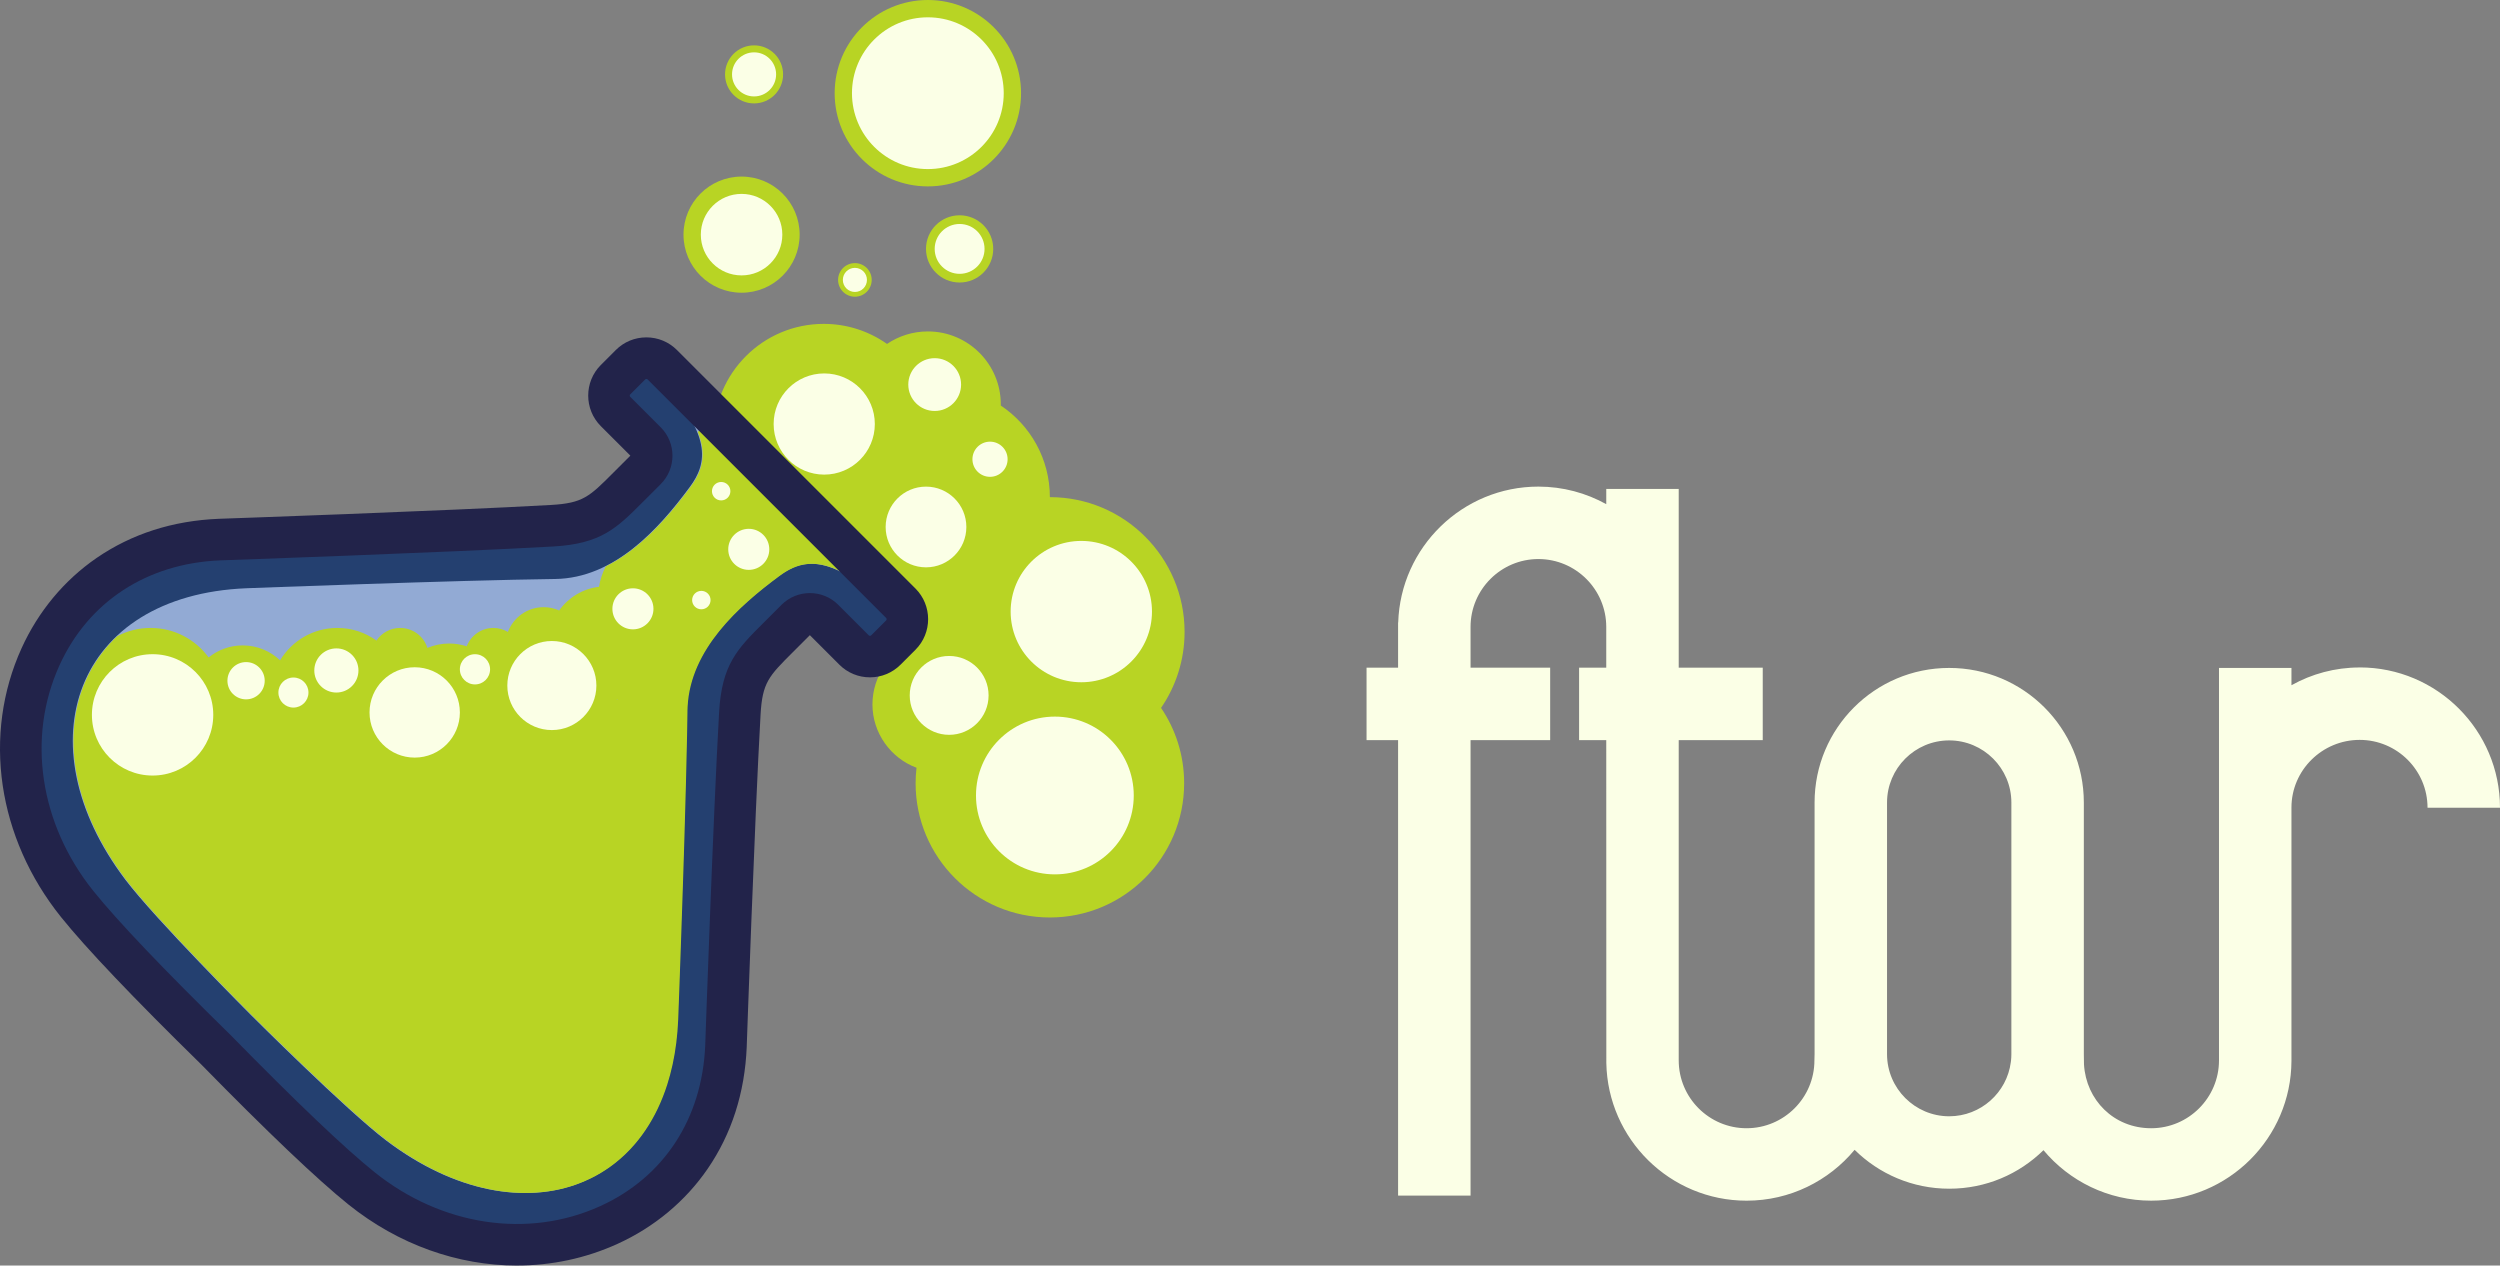 <?xml version="1.0" encoding="UTF-8"?>
<svg id="_Слой_2" data-name="Слой 2" xmlns="http://www.w3.org/2000/svg" viewBox="0 0 1323.81 670.14">
  <rect x="0" y="0" width="1323.81" height="670.14" fill="#808080" stroke="none"/>
  <defs>
    <style>
      .cls-1 {
        fill: #244070;
      }

      .cls-2 {
        fill: #fbffe6;
      }

      .cls-3 {
        fill: #92aad4;
      }

      .cls-4 {
        fill: #22234a;
      }

      .cls-5 {
        fill: #b8d424;
      }
    </style>
  </defs>
  <g id="_Слой_1-2" data-name="Слой 1">
    <g>
      <path class="cls-5" d="M627.26,334.58c0-39.4-31.94-71.33-71.33-71.33,0-20.24-10.33-38.07-26-48.51,0-.21,.02-.41,.02-.62,0-21.33-17.29-38.62-38.62-38.62-8.01,0-15.46,2.44-21.63,6.62-9.48-6.68-21.03-10.62-33.51-10.62-32.17,0-58.25,26.08-58.25,58.25s26.08,58.25,58.25,58.25c2.88,0,5.71-.22,8.49-.62,7.62,16.72,22.9,29.2,41.36,32.95-.93,4.61-1.43,9.37-1.43,14.25,0,1.73,.08,3.44,.2,5.14-13.35,5.17-22.83,18.13-22.83,33.3s9.72,28.47,23.34,33.51c-.31,2.69-.49,5.43-.49,8.2,0,39.27,31.83,71.1,71.1,71.1s71.1-31.83,71.1-71.1c0-14.78-4.51-28.5-12.23-39.88,7.86-11.46,12.46-25.33,12.46-40.27Z"/>
      <path class="cls-1" d="M383.54,554.85s4.12-119.33,7.34-176.18c1.23-21.83,7.39-27.29,21.53-41.44l8.31-8.31c4-4,10.49-4,14.5,0l16.15,16.15c4.65,4.65,12.2,4.65,16.85,0l7.9-7.9c4.65-4.65,4.65-12.2,0-16.85l-60.47-60.47-5.35-5.35-60.47-60.47c-4.65-4.65-12.2-4.65-16.85,0l-7.9,7.9c-4.65,4.65-4.65,12.2,0,16.85l16.15,16.15c4,4,4,10.49,0,14.5l-8.31,8.31c-14.14,14.14-19.61,20.3-41.44,21.53-56.85,3.22-176.18,7.34-176.18,7.34-98.44,4.1-143.29,101.14-75.28,193.01,22.17,29.95,72.59,72.59,72.59,72.59l5.35,5.35,72.59,72.59c69.67,69.67,188.91,23.16,193.01-75.28Z"/>
      <path class="cls-3" d="M358.77,539.9s4.24-111.29,4.91-163.56c.41-31.51,26.61-54.96,48.67-71.3,12.37-9.16,27.95-13.1,60.19,19.13l-60.91-65.39-.07-.07-.07-.07-65.39-60.91c32.23,32.23,28.29,47.82,19.13,60.19-16.34,22.06-39.79,48.26-71.3,48.67-52.27,.67-163.56,4.91-163.56,4.91-90.36,3.76-118.63,82.01-64.11,154.18,16,21.18,66.5,71.68,66.5,71.68l.07,.07,.07,.07s50.5,50.5,71.68,66.5c72.16,54.52,150.41,26.26,154.18-64.11Z"/>
      <path class="cls-5" d="M364.02,376.33c0-.75,.04-1.48,.09-2.22,1.58-30.38,27.05-53.12,48.58-69.06,8.95-6.63,19.58-10.51,36.98,.04,1.05-.81,2.06-1.67,3.02-2.58l-40.72-43.72-.07-.07-.07-.07-36.63-34.12c-2.04,1.2-3.95,2.6-5.72,4.16,5.3,12.97,1.67,21.71-3.91,29.24-11.38,15.36-26.21,32.73-44.81,42-1.73,3.33-2.97,6.95-3.57,10.8-8.7,1.02-16.27,5.74-21.1,12.53-2.51-1.12-5.29-1.75-8.21-1.75-8.67,0-16.04,5.46-18.93,13.12-2.26-1.34-4.88-2.12-7.69-2.12-6.45,0-11.94,4.04-14.12,9.73-2.92-.95-6.03-1.48-9.26-1.48-4.1,0-8.01,.83-11.56,2.33-1.93-6.13-7.66-10.58-14.43-10.58-5.23,0-9.84,2.66-12.56,6.69-5.82-4.21-12.96-6.69-20.69-6.69-12.88,0-24.14,6.88-30.33,17.16-5.16-4.9-12.12-7.91-19.8-7.91-6.84,0-13.11,2.39-18.04,6.37-6.91-9.47-18.09-15.62-30.71-15.62-6.38,0-12.39,1.58-17.67,4.36-9.93,9.37-16.77,20.87-20.33,33.75,0,0,0,0,0,.01-.48,1.74-.9,3.5-1.26,5.28,0,0,0,.01,0,.02-.18,.88-.34,1.76-.49,2.65,0,.03,0,.06-.01,.08-.15,.88-.28,1.77-.4,2.67,0,.02,0,.04,0,.06-.94,7.22-.94,14.78,.04,22.55,.02,.14,.03,.28,.05,.42,.1,.8,.22,1.61,.35,2.42,.04,.23,.07,.46,.11,.69,.12,.76,.26,1.52,.4,2.28,.05,.28,.1,.56,.16,.85,.14,.73,.29,1.46,.45,2.19,.07,.31,.14,.63,.21,.94,.16,.71,.33,1.43,.51,2.15,.08,.33,.17,.67,.26,1,.18,.71,.37,1.41,.56,2.12,.1,.35,.2,.69,.3,1.04,.2,.7,.41,1.41,.63,2.11,.11,.34,.22,.68,.33,1.02,.23,.72,.46,1.44,.7,2.16,.09,.27,.19,.53,.28,.8,.84,2.41,1.77,4.82,2.79,7.24,.2,.48,.39,.95,.6,1.43,.24,.56,.5,1.12,.75,1.68,.24,.53,.47,1.05,.72,1.58,.25,.54,.52,1.08,.78,1.62,.27,.55,.53,1.1,.81,1.65,.26,.53,.54,1.05,.81,1.58,.29,.57,.59,1.13,.89,1.7,.27,.52,.56,1.03,.84,1.55,.32,.58,.64,1.16,.97,1.74,.29,.5,.57,1.01,.87,1.51,.35,.6,.7,1.19,1.06,1.79,.29,.49,.59,.98,.89,1.47,.38,.62,.77,1.23,1.16,1.85,.3,.47,.59,.94,.9,1.41,.42,.65,.85,1.3,1.29,1.94,.29,.44,.58,.88,.88,1.32,.49,.72,1,1.44,1.51,2.16,.26,.36,.51,.73,.77,1.09,.78,1.08,1.58,2.17,2.39,3.25,16,21.18,66.5,71.68,66.5,71.68l.07,.07,.07,.07s4.45,4.45,11.26,11.13c.36,.35,.72,.71,1.1,1.07,7.06,6.91,16.36,15.92,25.84,24.82,1.5,1.41,3,2.81,4.49,4.2,5.98,5.56,11.9,10.94,17.22,15.58,.89,.77,1.76,1.52,2.61,2.25,3.41,2.91,6.51,5.45,9.16,7.45,11.28,8.52,22.7,15.02,33.97,19.57,9.01,3.64,17.92,6.05,26.57,7.24,2.16,.3,4.31,.52,6.44,.67,5.32,.38,10.52,.28,15.57-.26,2.02-.22,4.01-.51,5.98-.87,1.97-.36,3.91-.8,5.82-1.31,1.91-.51,3.79-1.09,5.64-1.74,2.77-.98,5.47-2.11,8.09-3.41,3.49-1.72,6.84-3.73,10.03-6.01,.8-.57,1.58-1.16,2.36-1.76,3.88-3.02,7.5-6.47,10.81-10.34,1.33-1.55,2.6-3.16,3.83-4.84,4.91-6.72,9.01-14.51,12.15-23.32,.39-1.1,.77-2.22,1.13-3.35,1.08-3.4,2.03-6.94,2.83-10.62,1.6-7.36,2.6-15.29,2.96-23.76,0,0,.26-6.96,.67-18.21,.05-1.41,.1-2.88,.16-4.41,.03-.77,.06-1.55,.08-2.35,.09-2.39,.18-4.92,.27-7.56,.06-1.76,.13-3.58,.19-5.44,.1-2.79,.2-5.68,.3-8.66,.03-.99,.07-2,.1-3.01,.07-2.02,.14-4.08,.21-6.18,.14-4.18,.28-8.49,.43-12.87,.07-2.19,.14-4.41,.22-6.64,.14-4.46,.29-8.97,.43-13.51,.11-3.4,.21-6.82,.31-10.22,.27-9.08,.53-18.12,.75-26.77,.22-8.65,.42-16.92,.57-24.48,.02-.94,.04-1.88,.05-2.8,.07-3.69,.12-7.18,.17-10.45,0,0,0,0,0-.01Zm-37.81-5.83c.28-.05,.56-.1,.83-.16,.06,.05,.12,.11,.18,.16h-1.01Z"/>
      <path class="cls-4" d="M273.74,670.14c-31.18,0-62.7-11.03-89.21-32.31-16.49-13.24-42.73-38.21-78-74.21-36.01-35.28-60.97-61.52-74.21-78.01C-1.39,443.63-9.39,389.07,11.44,343.21c8.85-19.48,22.59-36,39.75-47.78,18.55-12.73,40.26-19.7,64.52-20.71,1.27-.04,119.94-4.16,176.02-7.33,16.94-.96,20.33-4.35,32.94-16.99l9.12-9.12-15.62-15.61c-8.93-8.94-8.93-23.47,0-32.41l7.9-7.9c4.33-4.33,10.08-6.71,16.2-6.71s11.88,2.38,16.21,6.71l126.29,126.29c8.93,8.94,8.93,23.47,0,32.41l-7.9,7.9c-4.33,4.33-10.08,6.71-16.2,6.71s-11.88-2.38-16.21-6.71l-15.62-15.62-9.12,9.12c-12.63,12.61-16.03,16-16.98,32.94-3.17,56.08-7.29,174.75-7.33,175.94v.08c-1.01,24.26-7.98,45.97-20.71,64.52-11.78,17.16-28.3,30.91-47.78,39.75-16.9,7.68-34.99,11.44-53.19,11.44Zm68.54-469.48c-.38,0-.58,.2-.65,.27l-7.9,7.9c-.36,.36-.36,.94,0,1.3l16.15,16.15c8.28,8.29,8.28,21.77,0,30.05l-9.64,9.64c-13.68,13.7-21.94,21.97-47.26,23.41-56.32,3.19-175.23,7.31-176.42,7.35-38.73,1.61-69.77,21.88-85.08,55.6-17.38,38.26-10.48,84.06,18,119.52,12.7,15.82,37.11,41.44,72.53,76.14l.16,.16c34.71,35.43,60.32,59.83,76.14,72.53,35.47,28.48,81.26,35.38,119.52,18,33.71-15.31,53.97-46.33,55.6-85.12,.09-2.64,4.18-120.42,7.35-176.39,1.43-25.32,9.7-33.58,23.41-47.26l9.64-9.64c8.29-8.29,21.77-8.29,30.05,0l16.15,16.15c.07,.07,.27,.27,.65,.27s.58-.2,.65-.27l7.9-7.9c.36-.36,.36-.94,0-1.3l-126.29-126.29c-.07-.07-.27-.27-.65-.27Z"/>
      <circle class="cls-5" cx="392.68" cy="124.25" r="30.75"/>
      <circle class="cls-2" cx="436.45" cy="224.53" r="26.79"/>
      <circle class="cls-2" cx="178.12" cy="355.03" r="11.69"/>
      <circle class="cls-2" cx="219.59" cy="377.25" r="23.92"/>
      <circle class="cls-2" cx="80.8" cy="378.54" r="32.13"/>
      <circle class="cls-2" cx="251.51" cy="354.42" r="8"/>
      <circle class="cls-2" cx="292.22" cy="363.01" r="23.58"/>
      <circle class="cls-2" cx="335.15" cy="322.39" r="10.87"/>
      <circle class="cls-2" cx="396.49" cy="290.89" r="10.87"/>
      <circle class="cls-2" cx="371.38" cy="317.76" r="4.88"/>
      <circle class="cls-2" cx="381.88" cy="260.1" r="4.88"/>
      <circle class="cls-2" cx="155.38" cy="366.72" r="7.96"/>
      <circle class="cls-2" cx="130.3" cy="360.46" r="9.87"/>
      <circle class="cls-2" cx="494.94" cy="203.64" r="13.98"/>
      <circle class="cls-2" cx="524.24" cy="243.18" r="9.31"/>
      <circle class="cls-2" cx="572.58" cy="323.85" r="37.42"/>
      <circle class="cls-2" cx="558.58" cy="421.23" r="41.77"/>
      <circle class="cls-2" cx="502.6" cy="368.23" r="20.88"/>
      <circle class="cls-2" cx="490.34" cy="279.05" r="21.37"/>
      <circle class="cls-5" cx="399.3" cy="39.39" r="15.37"/>
      <circle class="cls-5" cx="491.32" cy="49.35" r="49.35"/>
      <circle class="cls-5" cx="508.14" cy="131.8" r="17.8"/>
      <circle class="cls-5" cx="452.69" cy="148.22" r="8.9"/>
      <circle class="cls-2" cx="491.32" cy="49.35" r="40.18"/>
      <circle class="cls-2" cx="392.68" cy="124.25" r="21.58"/>
      <circle class="cls-2" cx="399.3" cy="39.39" r="11.67"/>
      <circle class="cls-2" cx="508.14" cy="131.8" r="13.2"/>
      <circle class="cls-2" cx="452.69" cy="148.22" r="6.38"/>
      <path class="cls-2" d="M1249.51,353.44c-13.11,0-25.42,3.42-36.13,9.41v-9.15h-38.37v207.8c0,19.81-16.12,35.93-35.93,35.93s-34.45-14.98-35.56-33.8c0-1.88-.08-3.61-.08-5.45v-133.2c0-39.37-31.92-71.29-71.29-71.29s-71.29,31.92-71.29,71.29v133.2c0,1.11-.08,3.32-.08,3.32,0,19.81-16.12,35.93-35.93,35.93s-35.93-16.12-35.93-35.93v-169.57h44.49v-38.37h-44.49v-94.64h-38.37v8.05c-10.66-5.91-22.91-9.3-35.93-9.3-40.19,0-73,32.08-74.24,71.97h-.06v23.91h-16.7v38.37h16.7v241.17h38.37v-241.17h42.16v-38.37h-42.16v-21.58c0-19.81,16.12-35.94,35.93-35.94s35.93,16.12,35.93,35.94v21.58h-14.38v38.37h14.38l.04,171c.77,40.31,33.78,72.87,74.27,72.87,22.98,0,43.56-10.49,57.2-26.93,12.88,12.73,30.57,20.59,50.11,20.59s37.04-7.79,49.9-20.4c13.64,16.32,34.14,26.73,57.02,26.73,40.85,0,74.1-33.14,74.29-73.94h0v-134.22c0-19.81,16.31-35.83,36.13-35.83s35.93,16.12,35.93,35.93h38.37c0-40.97-33.33-74.3-74.3-74.3Zm-184.44,204.74c0,1.12-.06,2.23-.17,3.32,0,0-.05,.57-.11,.86-2.06,16.18-15.91,28.74-32.64,28.74-18.15,0-32.92-14.77-32.92-32.92v-133.2c0-18.15,14.77-32.92,32.92-32.92s32.92,14.77,32.92,32.92v133.2Z"/>
    </g>
  </g>
</svg>